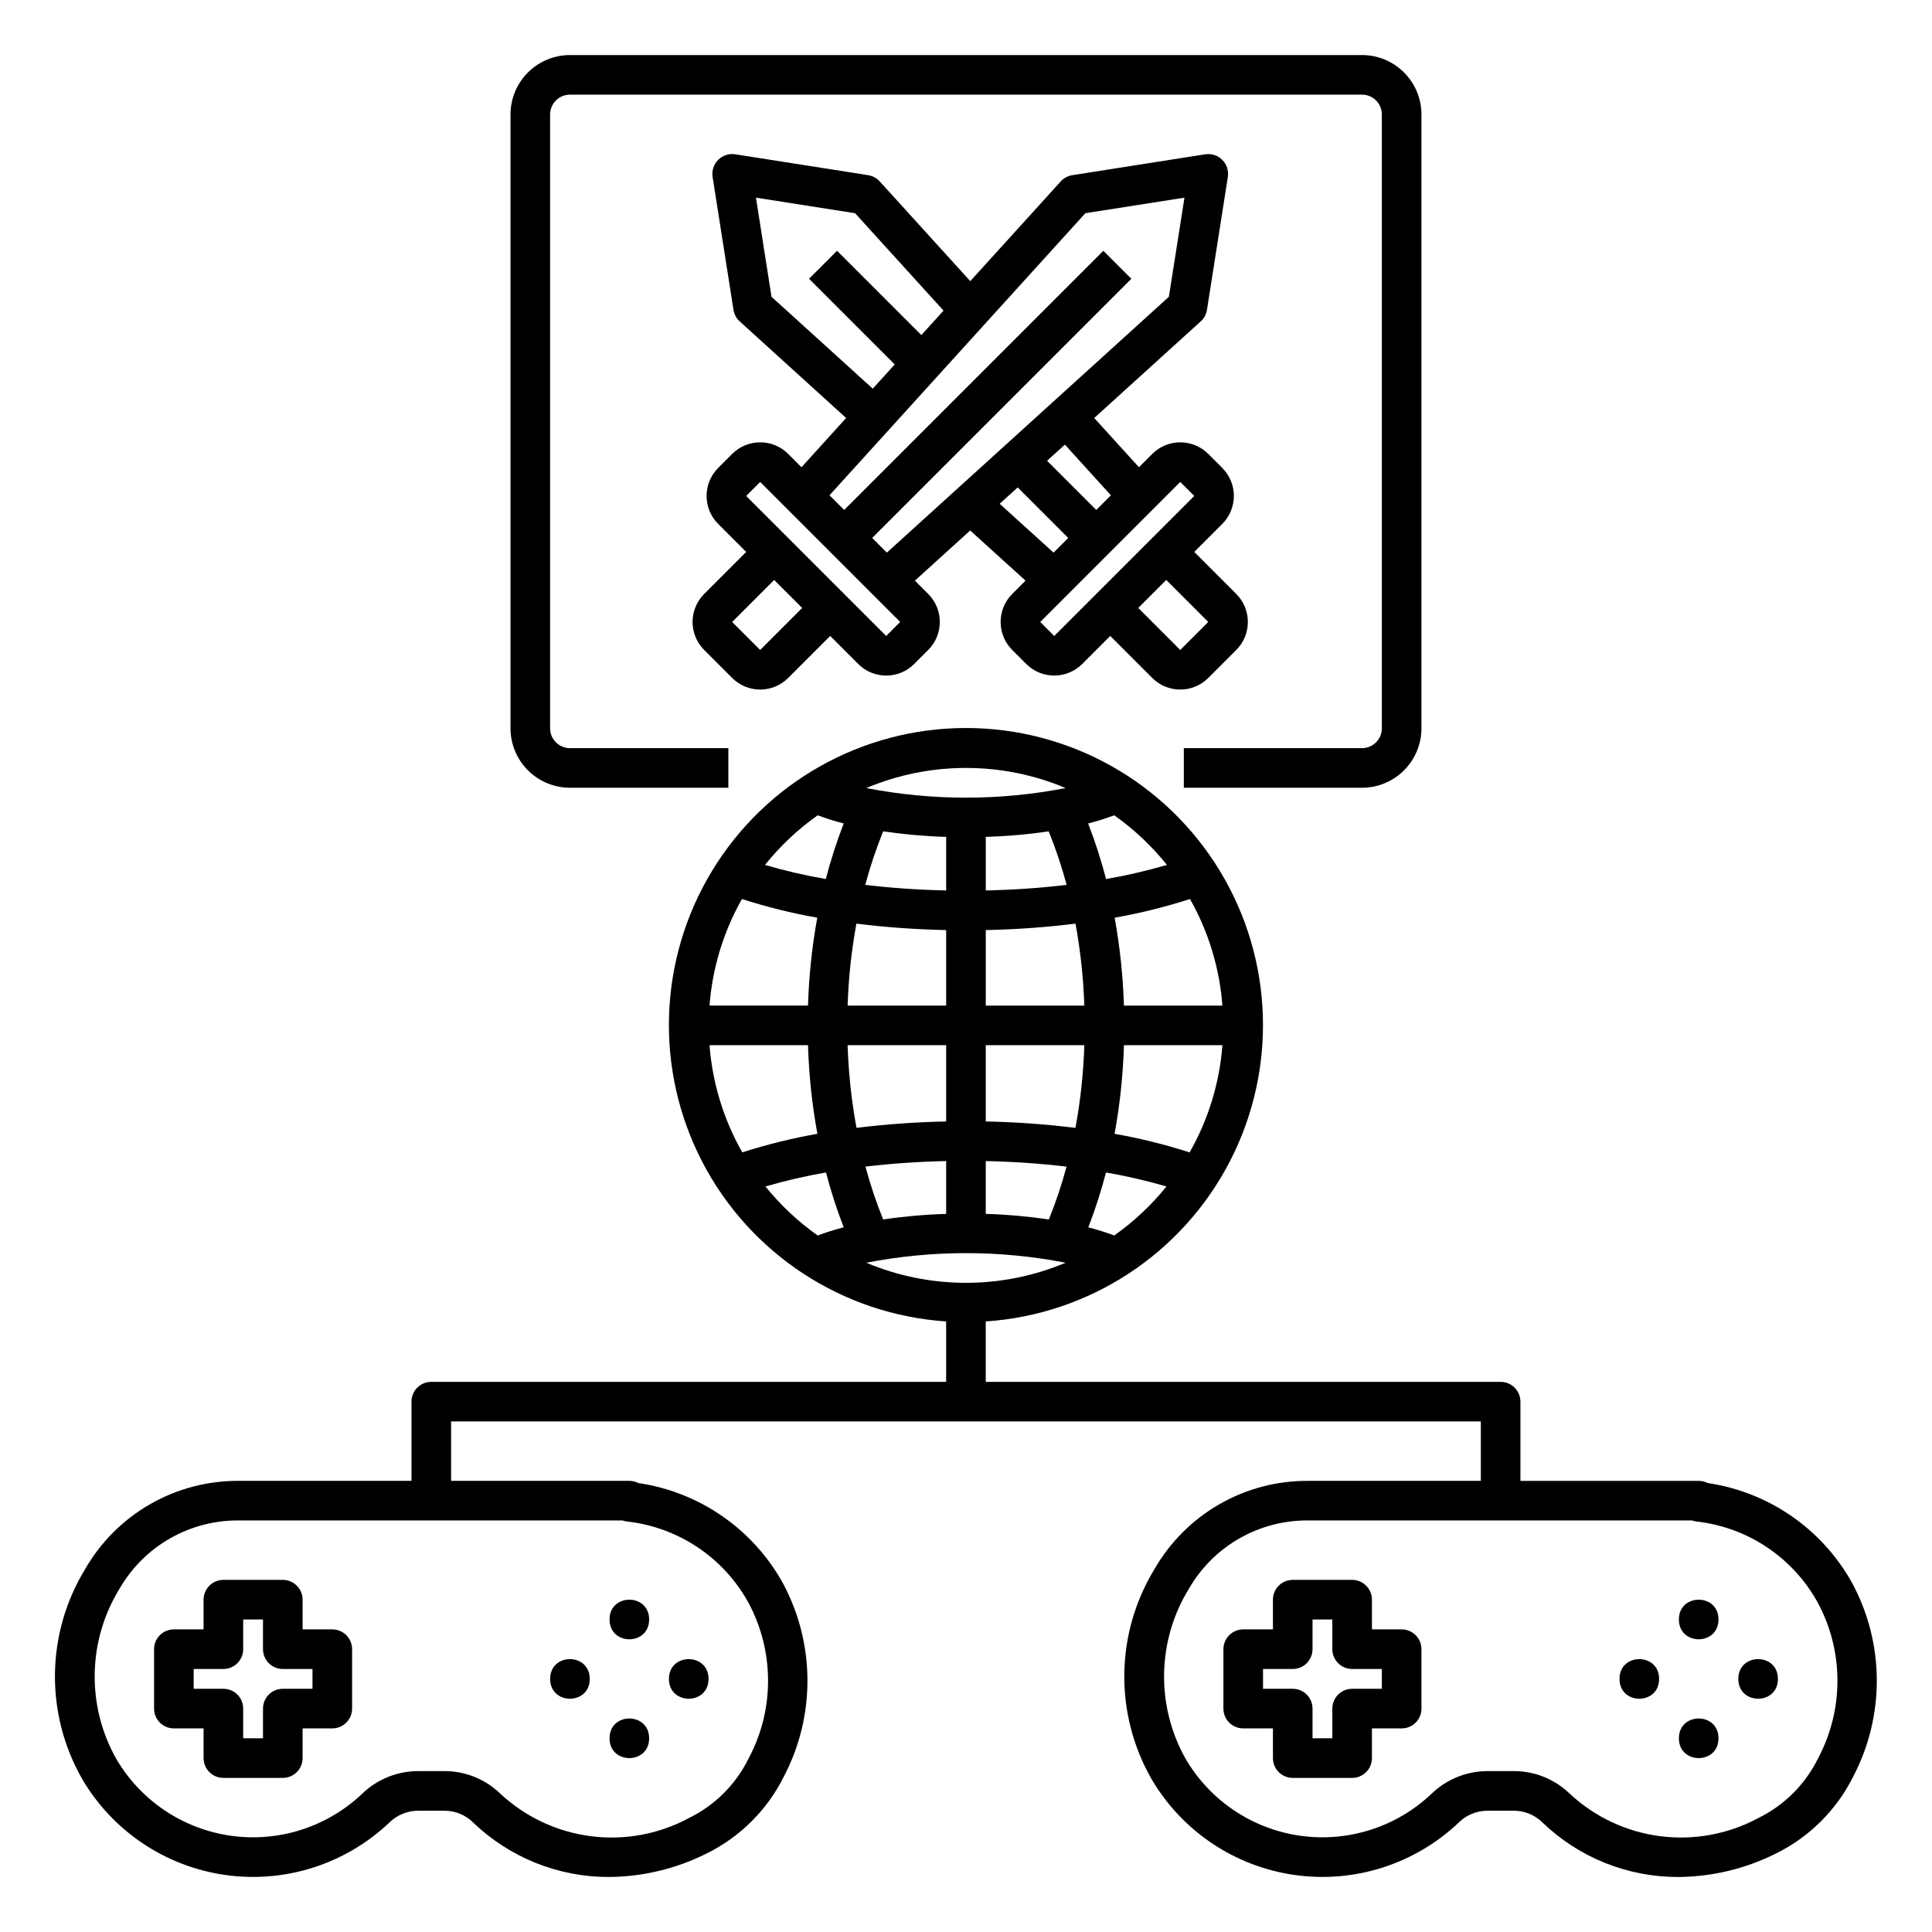 <?xml version="1.0" encoding="UTF-8"?>
<!-- Uploaded to: SVG Repo, www.svgrepo.com, Generator: SVG Repo Mixer Tools -->
<svg fill="#000000" width="800px" height="800px" version="1.1" viewBox="144 144 512 512" xmlns="http://www.w3.org/2000/svg">
 <g>
  <path d="m197.95 567.93v7.871l-7.871 0.004c-1.391 0-2.727 0.551-3.711 1.535-0.984 0.984-1.539 2.32-1.539 3.711v15.746c0 1.391 0.555 2.727 1.539 3.711 0.984 0.984 2.32 1.535 3.711 1.535h7.871v7.871c0 1.395 0.555 2.727 1.539 3.711s2.316 1.539 3.711 1.539h15.742c1.391 0 2.727-0.555 3.711-1.539s1.539-2.316 1.539-3.711v-7.871h7.871c1.391 0 2.727-0.551 3.711-1.535 0.984-0.984 1.535-2.32 1.535-3.711v-15.746c0-1.391-0.551-2.727-1.535-3.711-0.984-0.984-2.32-1.535-3.711-1.535h-7.871v-7.875c0-1.391-0.555-2.727-1.539-3.711s-2.32-1.535-3.711-1.535h-15.742c-1.395 0-2.727 0.551-3.711 1.535s-1.539 2.32-1.539 3.711zm10.496 13.121v-7.871h5.246v7.871h0.004c0 1.391 0.551 2.727 1.535 3.711s2.32 1.539 3.711 1.539h7.871v5.246h-7.871c-1.391 0-2.727 0.555-3.711 1.535-0.984 0.984-1.535 2.32-1.535 3.715v7.871h-5.246l-0.004-7.871c0-1.395-0.551-2.731-1.535-3.715-0.984-0.98-2.32-1.535-3.711-1.535h-7.875v-5.246h7.875c1.391 0 2.727-0.555 3.711-1.539s1.535-2.32 1.535-3.711z"/>
  <path d="m316.03 573.18c0 6.996-10.496 6.996-10.496 0s10.496-6.996 10.496 0"/>
  <path d="m316.03 604.67c0 6.996-10.496 6.996-10.496 0 0-7 10.496-7 10.496 0"/>
  <path d="m331.77 588.93c0 7-10.496 7-10.496 0 0-6.996 10.496-6.996 10.496 0"/>
  <path d="m300.29 588.93c0 7-10.496 7-10.496 0 0-6.996 10.496-6.996 10.496 0"/>
  <path d="m481.34 567.93v7.871l-7.871 0.004c-1.395 0-2.731 0.551-3.715 1.535-0.984 0.984-1.535 2.32-1.535 3.711v15.746c0 1.391 0.551 2.727 1.535 3.711 0.984 0.984 2.32 1.535 3.715 1.535h7.871v7.871c0 1.395 0.551 2.727 1.535 3.711s2.32 1.539 3.711 1.539h15.746c1.391 0 2.727-0.555 3.711-1.539s1.535-2.316 1.535-3.711v-7.871h7.871c1.395 0 2.731-0.551 3.715-1.535s1.535-2.32 1.535-3.711v-15.746c0-1.391-0.551-2.727-1.535-3.711s-2.32-1.535-3.715-1.535h-7.871v-7.875c0-1.391-0.551-2.727-1.535-3.711s-2.32-1.535-3.711-1.535h-15.746c-1.391 0-2.727 0.551-3.711 1.535s-1.535 2.32-1.535 3.711zm10.496 13.121v-7.871h5.246v7.871c0 1.391 0.555 2.727 1.539 3.711s2.316 1.539 3.711 1.539h7.871v5.246h-7.871c-1.395 0-2.727 0.555-3.711 1.535-0.984 0.984-1.539 2.32-1.539 3.715v7.871h-5.246v-7.871c0-1.395-0.555-2.731-1.539-3.715-0.984-0.98-2.316-1.535-3.711-1.535h-7.871v-5.246h7.871c1.395 0 2.727-0.555 3.711-1.539s1.539-2.32 1.539-3.711z"/>
  <path d="m599.42 573.18c0 6.996-10.496 6.996-10.496 0s10.496-6.996 10.496 0"/>
  <path d="m599.42 604.67c0 6.996-10.496 6.996-10.496 0 0-7 10.496-7 10.496 0"/>
  <path d="m615.17 588.93c0 7-10.496 7-10.496 0 0-6.996 10.496-6.996 10.496 0"/>
  <path d="m583.68 588.93c0 7-10.496 7-10.496 0 0-6.996 10.496-6.996 10.496 0"/>
  <path d="m253.05 515.45v20.992h-45.695c-8.262-0.062-16.395 2.066-23.566 6.18-7.168 4.109-13.117 10.051-17.234 17.219-5.086 8.34-7.844 17.895-7.988 27.664-0.141 9.77 2.336 19.398 7.176 27.887 8.082 13.84 22.043 23.223 37.91 25.488 15.867 2.262 31.895-2.848 43.523-13.875 1.996-1.969 4.672-3.098 7.473-3.144h7.309c2.773 0.035 5.426 1.145 7.402 3.09 9.676 9.312 22.594 14.504 36.023 14.469 8.969-0.062 17.805-2.184 25.824-6.195 8.922-4.383 16.148-11.586 20.562-20.488 8.355-15.984 8.285-35.062-0.184-50.988-7.914-14.438-22.137-24.332-38.426-26.73-0.734-0.379-1.555-0.574-2.383-0.574h-47.23v-15.742h272.89v15.742h-45.691c-8.266-0.062-16.398 2.066-23.566 6.18-7.168 4.109-13.117 10.051-17.234 17.219-5.086 8.34-7.844 17.895-7.988 27.664-0.145 9.77 2.332 19.398 7.172 27.887 8.086 13.84 22.047 23.223 37.914 25.488 15.863 2.262 31.895-2.848 43.523-13.875 1.992-1.969 4.664-3.094 7.465-3.144h7.316c2.773 0.035 5.422 1.145 7.398 3.09 9.676 9.312 22.594 14.504 36.023 14.469 8.969-0.062 17.805-2.184 25.828-6.195 8.918-4.383 16.145-11.586 20.559-20.488 8.359-15.988 8.289-35.07-0.188-50.992-7.914-14.438-22.133-24.328-38.418-26.727-0.738-0.379-1.555-0.574-2.383-0.574h-47.234v-20.992c0-1.391-0.551-2.727-1.535-3.711-0.984-0.984-2.32-1.535-3.711-1.535h-136.45v-16.012c27.438-1.832 51.93-17.852 64.609-42.254 12.676-24.402 11.699-53.652-2.574-77.156-14.277-23.504-39.785-37.855-67.281-37.855-27.5 0-53.008 14.352-67.281 37.855-14.277 23.504-15.254 52.754-2.578 77.156 12.68 24.402 37.172 40.422 64.609 42.254v16.012h-136.45c-1.391 0-2.727 0.551-3.711 1.535-0.984 0.984-1.535 2.32-1.535 3.711zm339.35 31.488c0.387 0.141 0.785 0.234 1.195 0.277 13.598 1.523 25.602 9.57 32.172 21.57 6.91 12.906 6.898 28.414-0.023 41.309-3.379 6.828-8.922 12.348-15.762 15.703-7.961 4.285-17.066 5.969-26.031 4.812-8.969-1.156-17.348-5.098-23.961-11.266-3.926-3.805-9.172-5.949-14.637-5.981h-7.316c-5.488 0.043-10.75 2.203-14.691 6.027-9.305 8.82-22.133 12.906-34.824 11.094-12.695-1.809-23.863-9.32-30.332-20.395-3.887-6.918-5.852-14.746-5.691-22.68 0.16-7.934 2.441-15.68 6.606-22.43 3.203-5.543 7.82-10.133 13.383-13.305 5.562-3.168 11.863-4.805 18.266-4.738zm-153.11-75.523c-2.254-0.84-4.547-1.562-6.875-2.16 1.84-4.75 3.402-9.605 4.684-14.535 5.41 0.934 10.762 2.172 16.031 3.707-3.992 4.949-8.648 9.32-13.84 12.988zm19.973-22.02c-6.508-2.09-13.152-3.734-19.887-4.922 1.414-7.754 2.242-15.605 2.481-23.484h26.094c-0.754 9.996-3.723 19.699-8.688 28.406zm0.102-67.148h-0.004c4.906 8.668 7.84 18.312 8.59 28.246h-26.098c-0.242-7.816-1.066-15.602-2.461-23.293 6.762-1.191 13.434-2.848 19.969-4.953zm-20.074-22.184c5.246 3.711 9.945 8.137 13.961 13.152-5.301 1.551-10.688 2.797-16.133 3.738-1.293-4.996-2.879-9.91-4.75-14.719 2.344-0.602 4.652-1.324 6.922-2.172zm-10.285 82.836c-7.887-0.977-15.82-1.543-23.766-1.699v-20.211h26.121c-0.234 7.352-1.02 14.676-2.356 21.91zm-2.359 10.27c-1.273 4.758-2.84 9.434-4.688 14-5.539-0.816-11.121-1.309-16.719-1.477v-14c7.387 0.164 14.562 0.656 21.406 1.477zm4.711-42.676h-26.117v-20.016c7.949-0.156 15.887-0.727 23.777-1.703 1.32 7.172 2.102 14.43 2.34 21.719zm-26.117-30.512v-14.195c5.582-0.168 11.148-0.656 16.676-1.469 1.875 4.625 3.465 9.363 4.75 14.188-6.852 0.82-14.035 1.316-21.426 1.477zm-5.246-32.465c9.07-0.008 18.055 1.801 26.414 5.328-17.445 3.391-35.383 3.391-52.832 0 8.363-3.527 17.344-5.336 26.418-5.328zm-21.945 16.797c5.531 0.812 11.105 1.305 16.695 1.473v14.195c-7.398-0.16-14.586-0.656-21.441-1.48v0.004c1.285-4.824 2.871-9.566 4.746-14.191zm-7.094 24.461c7.894 0.977 15.836 1.547 23.789 1.703v20.016h-26.117c0.234-7.289 1.012-14.547 2.328-21.719zm-10.258-28.711c2.258 0.844 4.559 1.566 6.894 2.168-1.867 4.809-3.449 9.723-4.742 14.719-5.438-0.938-10.82-2.188-16.117-3.734 4.016-5.016 8.719-9.441 13.965-13.152zm-20.074 22.184c6.531 2.106 13.203 3.762 19.961 4.949-1.395 7.695-2.215 15.48-2.453 23.297h-26.098c0.75-9.934 3.684-19.578 8.59-28.246zm0.102 67.148h-0.004c-4.965-8.707-7.93-18.41-8.688-28.406h26.098c0.238 7.879 1.07 15.73 2.484 23.484-6.734 1.184-13.383 2.828-19.895 4.922zm19.973 22.02c-5.195-3.668-9.852-8.039-13.844-12.988 5.277-1.535 10.633-2.773 16.047-3.711 1.281 4.934 2.848 9.785 4.691 14.535-2.336 0.598-4.637 1.32-6.894 2.164zm7.93-50.426h26.117v20.211c-7.941 0.156-15.871 0.723-23.758 1.695-1.336-7.231-2.125-14.555-2.359-21.906zm26.117 30.703v14c-5.59 0.168-11.164 0.66-16.695 1.477-1.852-4.566-3.418-9.242-4.695-14.004 6.844-0.816 14.012-1.309 21.391-1.473zm-21.164 26.941v0.004c17.445-3.394 35.379-3.394 52.824 0-16.891 7.102-35.934 7.102-52.824 0zm-64.578 68.305c0.387 0.141 0.789 0.234 1.195 0.277 13.598 1.523 25.605 9.574 32.18 21.574 6.902 12.906 6.891 28.41-0.031 41.305-3.379 6.828-8.918 12.348-15.758 15.703-7.961 4.285-17.066 5.969-26.035 4.812s-17.348-5.098-23.961-11.266c-3.926-3.805-9.168-5.949-14.637-5.981h-7.309c-5.492 0.043-10.754 2.203-14.699 6.027-9.305 8.82-22.129 12.906-34.824 11.094-12.691-1.809-23.863-9.32-30.328-20.395-3.891-6.918-5.856-14.746-5.695-22.68 0.16-7.934 2.441-15.68 6.606-22.43 3.207-5.543 7.824-10.133 13.383-13.305 5.562-3.168 11.867-4.805 18.266-4.738z"/>
  <path d="m412.25 316.25 3.711 3.711v-0.004c4.102 4.094 10.742 4.094 14.844 0l7.422-7.422 11.133 11.133c4.102 4.094 10.742 4.094 14.84 0l7.422-7.422c4.098-4.098 4.098-10.742 0-14.84l-11.133-11.133 7.422-7.422c4.098-4.102 4.098-10.746 0-14.844l-3.711-3.711c-4.098-4.098-10.742-4.098-14.84 0l-3.527 3.527-11.852-13.047 28.215-25.594c0.887-0.809 1.473-1.891 1.664-3.074l5.531-35.215h-0.004c0.262-1.66-0.289-3.34-1.477-4.527-1.184-1.188-2.867-1.734-4.523-1.473l-35.215 5.531v-0.004c-1.184 0.188-2.266 0.773-3.07 1.66l-23.969 26.426-24-26.43c-0.805-0.887-1.887-1.469-3.07-1.656l-35.215-5.531v0.004c-1.656-0.262-3.34 0.289-4.527 1.473-1.184 1.188-1.734 2.867-1.473 4.527l5.531 35.215h-0.004c0.191 1.184 0.777 2.266 1.66 3.074l28.199 25.594-11.832 13.047-3.527-3.527c-4.102-4.098-10.742-4.098-14.844 0l-3.711 3.711h0.004c-4.098 4.098-4.098 10.742 0 14.844l7.422 7.422-11.133 11.133c-4.098 4.102-4.098 10.742 0 14.844l7.422 7.422-0.004-0.004c4.102 4.094 10.742 4.094 14.844 0l11.133-11.133 7.418 7.418c1.961 1.977 4.633 3.086 7.418 3.082h0.012c2.785 0.008 5.457-1.102 7.418-3.078l3.711-3.711v0.004c4.098-4.102 4.098-10.742 0-14.844l-3.527-3.527 14.652-13.293 14.664 13.289-3.527 3.527 0.004 0.004c-4.098 4.102-4.098 10.742 0 14.844zm51.953-7.422-7.422 7.422-11.133-11.133 7.422-7.422zm-7.422-37.109 3.711 3.715-37.109 37.109-3.711-3.711zm-18.379 3.539-3.883 3.883-13.031-13.031 4.719-4.281zm-89.941-52.605-4.125-26.273 26.27 4.125 23.441 25.812-5.875 6.481-22.344-22.344-7.422 7.422 22.707 22.707-5.824 6.418zm-3.008 93.598-7.422-7.422 11.133-11.133 7.422 7.418zm33.398-3.711-37.109-37.109 3.711-3.711 37.109 37.109zm0.176-22.09-3.891-3.891 68.684-68.676-7.422-7.422-68.68 68.68-3.887-3.887 67.801-74.75 26.266-4.125-4.129 26.273zm29.898-12.945 4.777-4.332 13.391 13.391-3.887 3.887z"/>
  <path d="m520.7 337.02v-162.69c-0.004-4.172-1.664-8.176-4.617-11.125-2.949-2.953-6.953-4.613-11.129-4.617h-209.92c-4.176 0.004-8.176 1.664-11.129 4.617-2.953 2.949-4.613 6.953-4.617 11.125v162.69c0.004 4.172 1.664 8.176 4.617 11.125 2.953 2.953 6.953 4.613 11.129 4.617h41.984v-10.496h-41.984c-2.898-0.004-5.246-2.352-5.25-5.246v-162.69c0.004-2.894 2.352-5.242 5.25-5.246h209.92c2.898 0.004 5.246 2.352 5.25 5.246v162.69c-0.004 2.894-2.352 5.242-5.25 5.246h-47.23v10.496h47.23c4.176-0.004 8.18-1.664 11.129-4.617 2.953-2.949 4.613-6.953 4.617-11.125z"/>
 </g>
</svg>